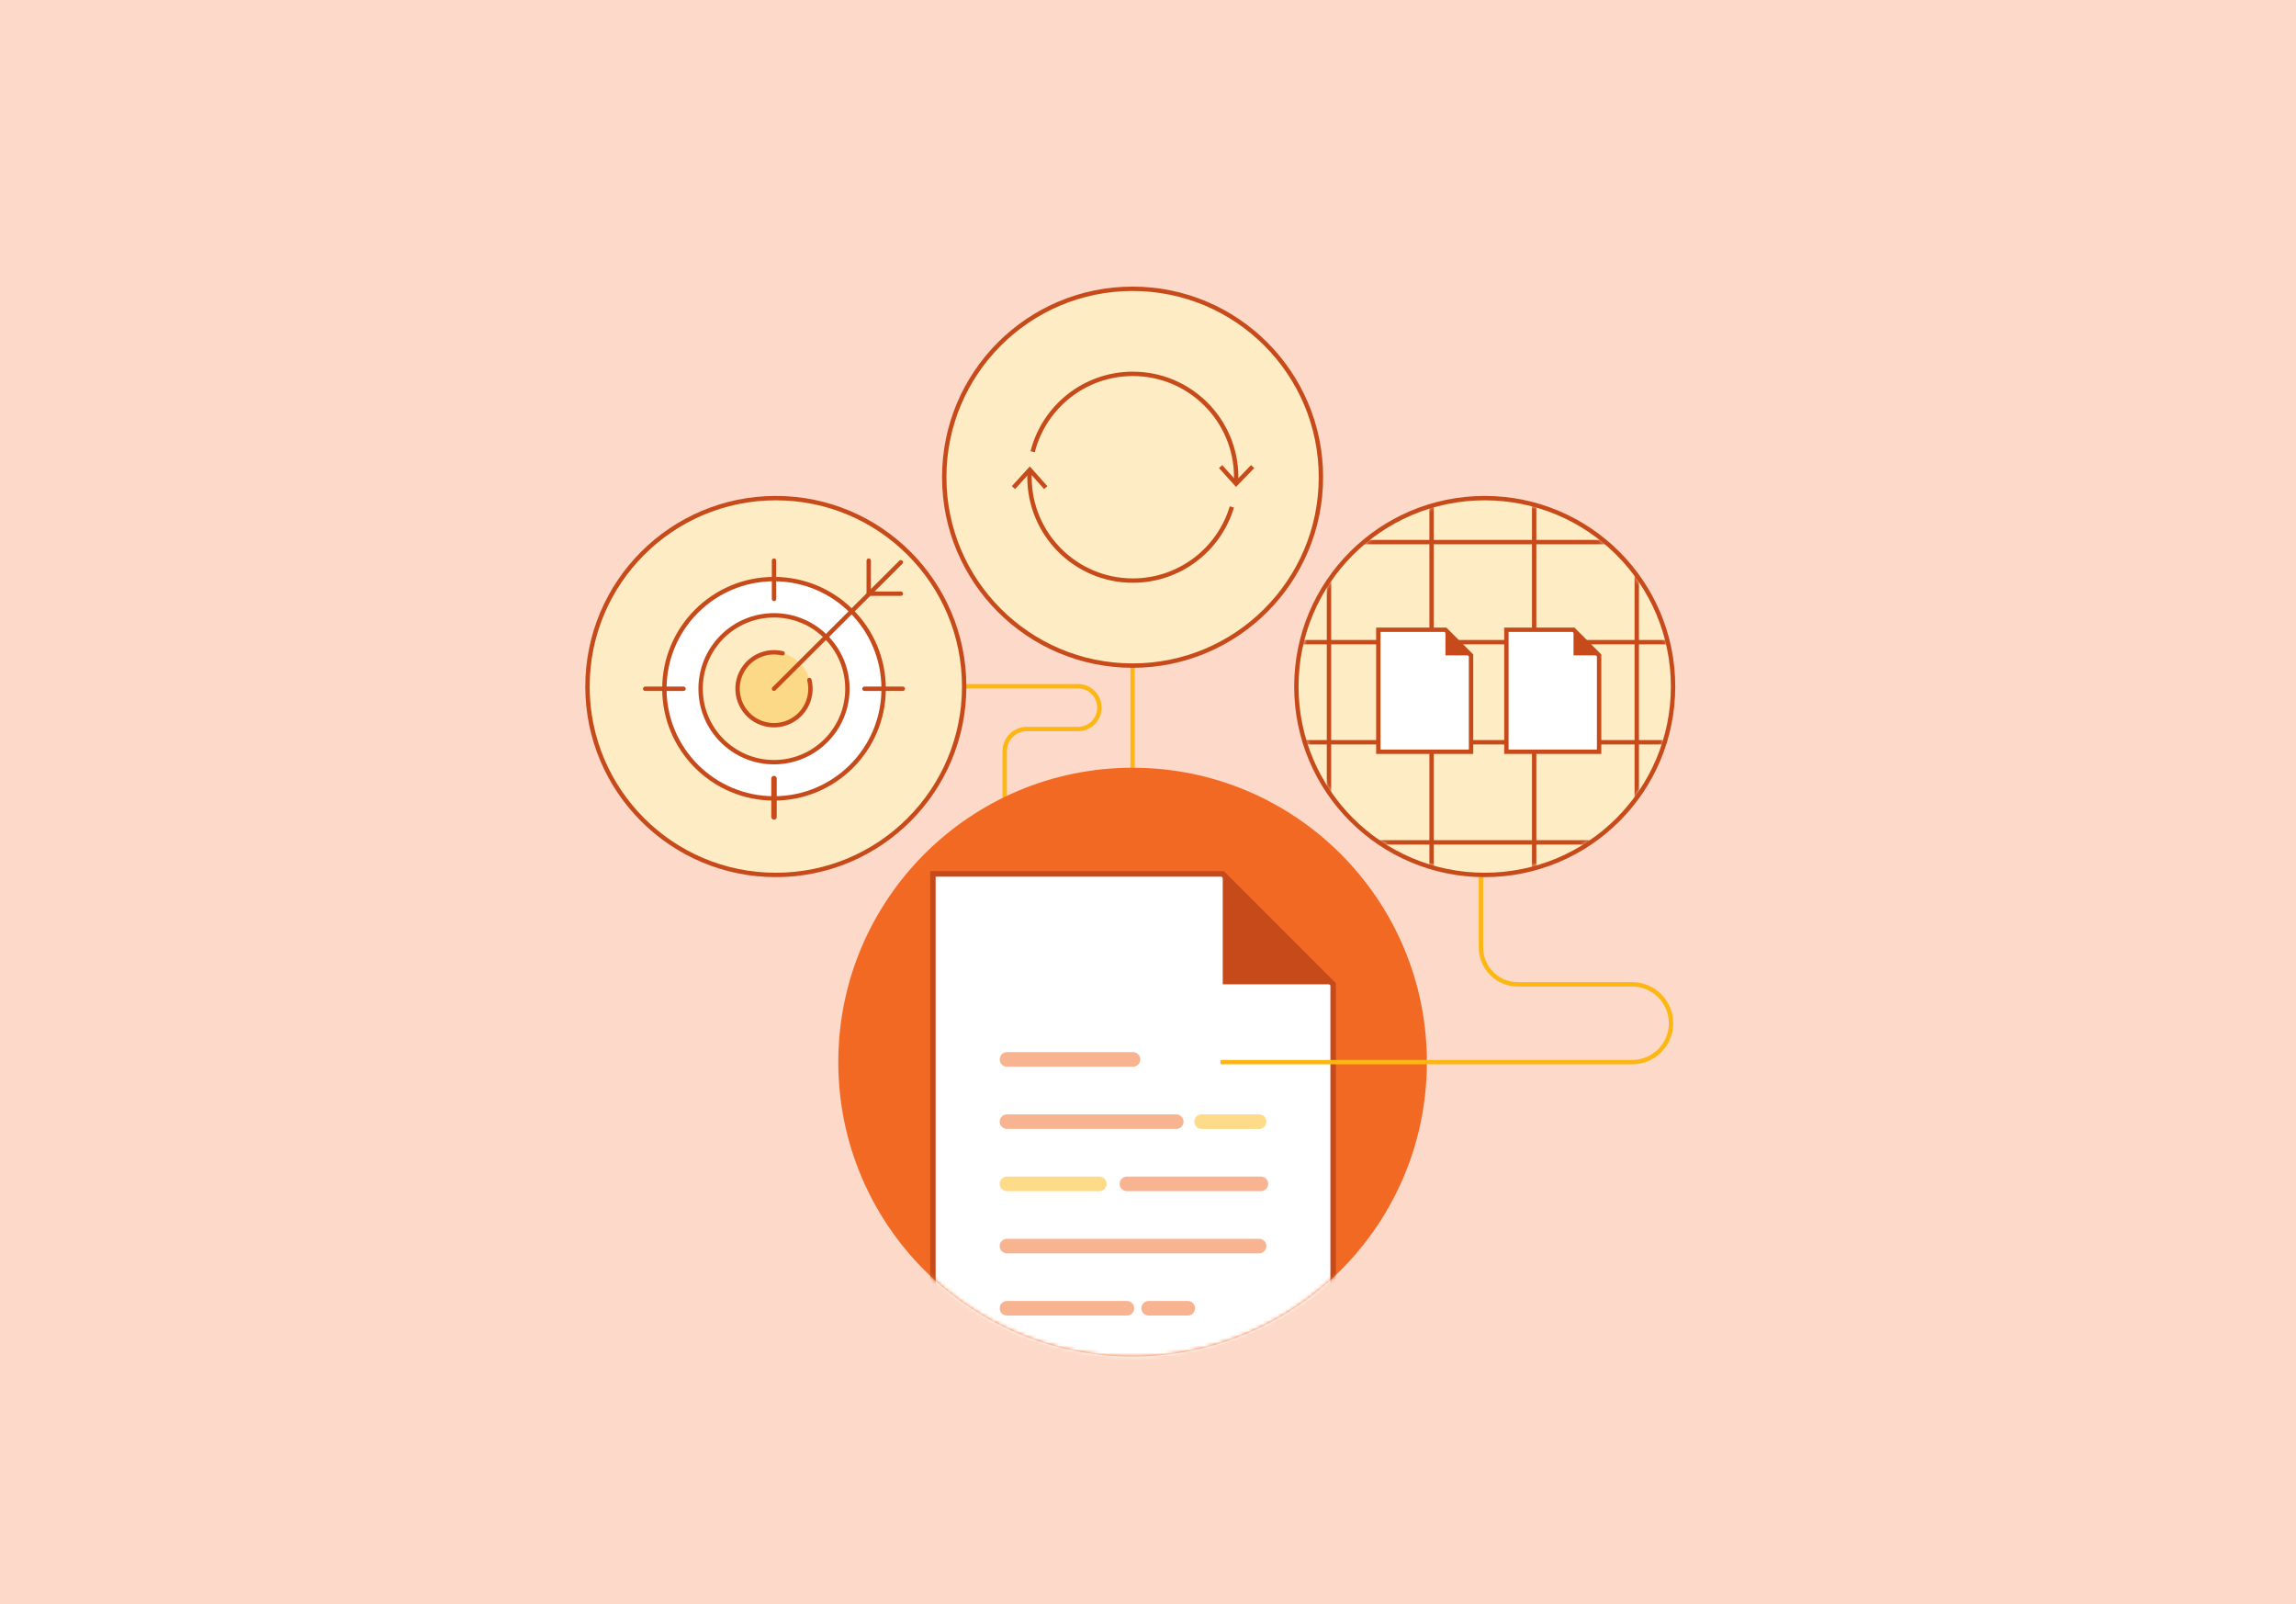 <?xml version="1.0" encoding="UTF-8"?>
<svg xmlns="http://www.w3.org/2000/svg" xmlns:xlink="http://www.w3.org/1999/xlink" id="Layer_1" viewBox="0 0 630 440">
  <defs>
    <style>.cls-1,.cls-2,.cls-3{fill:#fff;}.cls-2,.cls-4,.cls-5,.cls-6,.cls-7,.cls-8,.cls-3,.cls-9,.cls-10,.cls-11{stroke-miterlimit:10;}.cls-2,.cls-4,.cls-5,.cls-6,.cls-7,.cls-10{stroke-width:1.2px;}.cls-2,.cls-6,.cls-7,.cls-8,.cls-3,.cls-10{stroke:#c74a1b;}.cls-4,.cls-5{stroke:#fdb714;}.cls-4,.cls-5,.cls-6,.cls-7,.cls-8,.cls-9,.cls-11{fill:none;}.cls-5{opacity:0;}.cls-6,.cls-8,.cls-9,.cls-11{stroke-linecap:round;}.cls-8,.cls-3{stroke-width:1.5px;}.cls-12{fill:#c74a1b;}.cls-13{fill:#fcd9c8;}.cls-9{stroke:#fedb89;}.cls-9,.cls-11{stroke-width:4px;}.cls-14{mask:url(#mask-1);}.cls-15{mask:url(#mask);}.cls-16{fill:#f26924;}.cls-17{fill:#fbd987;}.cls-10{fill:#feedc4;}.cls-11{stroke:#f8b491;}</style>
    <mask id="mask" x="230.02" y="210.6" width="161.5" height="161.5" maskUnits="userSpaceOnUse">
      <circle class="cls-1" cx="310.77" cy="291.35" r="80.75"></circle>
    </mask>
    <mask id="mask-1" x="356.15" y="137.07" width="102.49" height="102.49" maskUnits="userSpaceOnUse">
      <circle class="cls-1" cx="407.39" cy="188.32" r="51.24"></circle>
    </mask>
  </defs>
  <rect class="cls-13" width="630" height="440"></rect>
  <g>
    <line class="cls-4" x1="310.77" y1="181.98" x2="310.77" y2="241.23"></line>
    <path class="cls-4" d="M275.68,249.94v-43.9c0-3.35,2.71-6.06,6.06-6.06h14.06c3.24,0,5.87-2.63,5.87-5.87h0c0-3.24-2.63-5.87-5.87-5.87h-31.72"></path>
    <path class="cls-5" d="M344.34,249.94v-42.71c0-4-3.24-7.24-7.24-7.24h-12.88c-3.24,0-5.87-2.63-5.87-5.87h0c0-3.24,2.63-5.87,5.87-5.87h31.72"></path>
    <circle class="cls-16" cx="310.77" cy="291.35" r="80.75"></circle>
    <g class="cls-15">
      <g>
        <g>
          <polygon class="cls-3" points="255.98 239.72 255.98 384.14 365.8 384.14 365.8 270.01 335.51 239.72 255.98 239.72"></polygon>
          <polygon class="cls-12" points="365.8 270.01 335.51 239.72 335.51 270.01 365.8 270.01"></polygon>
        </g>
        <g>
          <line class="cls-11" x1="276.31" y1="290.61" x2="310.89" y2="290.61"></line>
          <line class="cls-11" x1="276.31" y1="307.68" x2="322.75" y2="307.68"></line>
          <line class="cls-9" x1="329.7" y1="307.68" x2="345.48" y2="307.68"></line>
          <line class="cls-9" x1="276.31" y1="324.74" x2="301.65" y2="324.74"></line>
          <line class="cls-11" x1="309.21" y1="324.74" x2="345.98" y2="324.74"></line>
          <line class="cls-11" x1="276.31" y1="341.81" x2="345.48" y2="341.81"></line>
          <line class="cls-11" x1="276.31" y1="358.87" x2="309.21" y2="358.87"></line>
          <line class="cls-11" x1="325.92" y1="358.87" x2="315.18" y2="358.87"></line>
        </g>
      </g>
    </g>
    <circle class="cls-10" cx="310.77" cy="130.9" r="51.68"></circle>
    <g>
      <path class="cls-7" d="M338.01,139.06c-3.5,11.69-14.34,20.2-27.17,20.2-15.66,0-28.36-12.7-28.36-28.36,0-.64,.02-1.28,.06-1.92"></path>
      <path class="cls-7" d="M283.35,123.92c3.11-12.28,14.24-21.37,27.49-21.37,15.66,0,28.36,12.7,28.36,28.36,0,.58-.02,1.16-.05,1.73"></path>
      <polyline class="cls-7" points="278.08 133.76 282.56 128.84 286.94 133.76"></polyline>
      <polyline class="cls-7" points="334.92 127.99 339.16 132.69 343.71 127.99"></polyline>
    </g>
    <path class="cls-4" d="M334.92,291.35h112.93c5.89,0,10.67-4.78,10.67-10.67h0c0-5.89-4.78-10.67-10.67-10.67h-31.39c-5.58,0-10.1-4.52-10.1-10.1v-32.83"></path>
    <circle class="cls-10" cx="407.39" cy="188.32" r="51.68"></circle>
    <g class="cls-14">
      <g>
        <line class="cls-7" x1="347.56" y1="148.7" x2="466.21" y2="148.7"></line>
        <line class="cls-7" x1="347.56" y1="176.15" x2="466.21" y2="176.15"></line>
        <line class="cls-7" x1="347.56" y1="203.61" x2="466.21" y2="203.61"></line>
        <line class="cls-7" x1="347.56" y1="231.07" x2="466.21" y2="231.07"></line>
        <g>
          <line class="cls-7" x1="364.66" y1="128.92" x2="364.66" y2="247.56"></line>
          <line class="cls-7" x1="392.81" y1="128.92" x2="392.81" y2="247.56"></line>
          <line class="cls-7" x1="420.96" y1="128.92" x2="420.96" y2="247.56"></line>
          <line class="cls-7" x1="449.11" y1="128.92" x2="449.11" y2="247.56"></line>
        </g>
      </g>
    </g>
    <g>
      <g>
        <polygon class="cls-2" points="378.2 172.75 378.2 206.21 403.64 206.21 403.64 179.77 396.62 172.75 378.2 172.75"></polygon>
        <polygon class="cls-12" points="403.64 179.77 396.62 172.75 396.62 179.77 403.64 179.77"></polygon>
      </g>
      <g>
        <polygon class="cls-2" points="413.34 172.75 413.34 206.21 438.78 206.21 438.78 179.77 431.76 172.75 413.34 172.75"></polygon>
        <polygon class="cls-12" points="438.78 179.77 431.76 172.75 431.76 179.77 438.78 179.77"></polygon>
      </g>
    </g>
    <circle class="cls-10" cx="212.88" cy="188.32" r="51.68"></circle>
    <g>
      <circle class="cls-2" cx="212.38" cy="188.93" r="30.08"></circle>
      <circle class="cls-10" cx="212.38" cy="188.93" r="20.14"></circle>
      <circle class="cls-17" cx="212.38" cy="188.93" r="10"></circle>
      <g>
        <path class="cls-6" d="M222.09,186.53c1.33,5.36-1.94,10.79-7.31,12.11-5.36,1.33-10.79-1.94-12.11-7.31s1.94-10.79,7.31-12.11c2.23-.55,4.11-.18,4.76-.01"></path>
        <line class="cls-6" x1="212.38" y1="153.78" x2="212.38" y2="164.3"></line>
        <line class="cls-8" x1="212.38" y1="213.57" x2="212.38" y2="224.09"></line>
        <line class="cls-6" x1="177.04" y1="188.93" x2="187.56" y2="188.93"></line>
        <line class="cls-6" x1="237.19" y1="188.93" x2="247.72" y2="188.93"></line>
        <g>
          <line class="cls-6" x1="212.38" y1="188.93" x2="247.18" y2="154.23"></line>
          <polyline class="cls-6" points="238.37 153.78 238.37 162.85 247.18 162.85"></polyline>
        </g>
      </g>
    </g>
  </g>
</svg>
